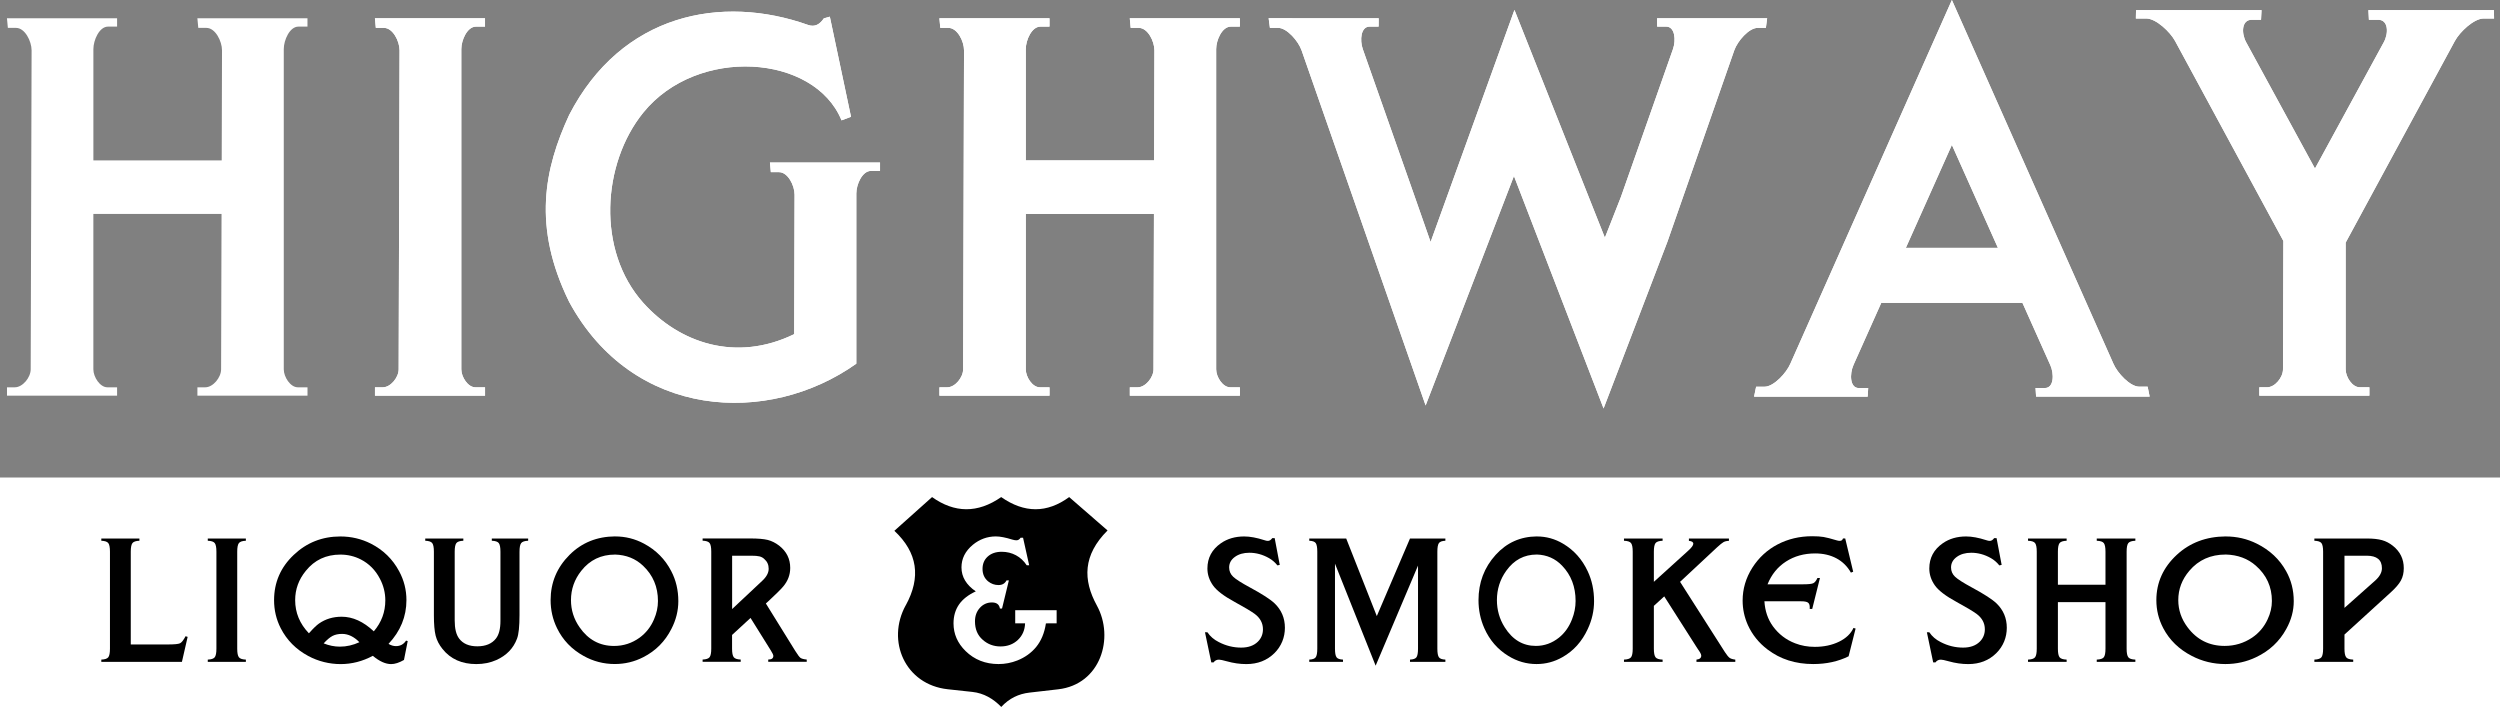 <svg xmlns="http://www.w3.org/2000/svg" id="Layer_1" viewBox="0 0 803.89 230.36"><rect x="0" y="0" width="803.89" height="230.36" fill="#808080" stroke="none"/><path d="m128.19,5.87h27.77v2.69h-2.93c-2.77,0-4.69,4.31-4.69,7.24v102.95c0,2.5,2.14,5.79,4.5,5.79h3.13v2.69h-35.4v-2.69h2.54c2.49,0,5.08-3.16,5.08-5.79l.29-102.54c0-2.98-2.16-7.24-4.99-7.24h-2.64l-.29-3.1h7.63,0Z" style="fill:#fff; fill-rule:evenodd;"></path><path d="m128.19,5.87h27.77v2.69h-2.93c-2.77,0-4.69,4.31-4.69,7.24v102.95c0,2.5,2.14,5.79,4.5,5.79h3.13v2.69h-35.4v-2.69h2.54c2.49,0,5.08-3.16,5.08-5.79l.29-102.54c0-2.98-2.16-7.24-4.99-7.24h-2.64l-.29-3.1h7.63,0Z" style="fill:#fff;"></path><path d="m9.88,5.87h27.77v2.69h-2.93c-2.77,0-4.69,4.31-4.69,7.24v35.78h41.26l.1-35.37c0-2.98-2.16-7.24-4.99-7.24h-2.64l-.29-3.1h35.4v2.69h-2.93c-2.77,0-4.69,4.31-4.69,7.24v102.95c0,2.5,2.14,5.79,4.5,5.79h3.13v2.69h-35.4v-2.69h2.54c2.49,0,5.08-3.16,5.08-5.79l.14-49.95H30.02v49.95c0,2.5,2.14,5.79,4.5,5.79h3.13v2.69H2.25v-2.69h2.54c2.49,0,5.08-3.16,5.08-5.79l.29-102.54c0-2.98-2.16-7.24-4.99-7.24h-2.64l-.29-3.1h7.64Z" style="fill:#fff; fill-rule:evenodd;"></path><path d="m309.7,5.87h27.77v2.69h-2.93c-2.77,0-4.69,4.31-4.69,7.24v35.78h41.26l.1-35.37c0-2.98-2.16-7.24-4.99-7.24h-2.64l-.29-3.1h35.4v2.69h-2.93c-2.77,0-4.69,4.31-4.69,7.24v102.95c0,2.5,2.14,5.79,4.5,5.79h3.13v2.69h-35.4v-2.69h2.54c2.49,0,5.08-3.16,5.08-5.79l.14-49.95h-41.21v49.95c0,2.5,2.14,5.79,4.5,5.79h3.13v2.69h-35.4v-2.69h2.54c2.49,0,5.08-3.16,5.08-5.79l.29-102.54c0-2.98-2.16-7.24-4.99-7.24h-2.64l-.29-3.1h7.63,0Z" style="fill:#fff; fill-rule:evenodd;"></path><path d="m309.7,5.87h27.77v2.69h-2.93c-2.77,0-4.69,4.31-4.69,7.24v35.78h41.26l.1-35.37c0-2.98-2.16-7.24-4.99-7.24h-2.64l-.29-3.1h35.4v2.69h-2.93c-2.77,0-4.69,4.31-4.69,7.24v102.95c0,2.5,2.14,5.79,4.5,5.79h3.13v2.69h-35.4v-2.69h2.54c2.49,0,5.08-3.16,5.08-5.79l.14-49.95h-41.21v49.95c0,2.5,2.14,5.79,4.5,5.79h3.13v2.69h-35.4v-2.69h2.54c2.49,0,5.08-3.16,5.08-5.79l.29-102.54c0-2.98-2.16-7.24-4.99-7.24h-2.64l-.29-3.1h7.63,0Z" style="fill:#fff;"></path><path d="m415.56,5.87h27.77l-.03,2.69h-2.93c-2.77,0-3.18,4.31-2.15,7.24l16.76,47.6,5.04,14.41h0L486.98,3.18l29.08,73.25,5.13-13.03,16.76-47.6c1.03-2.92.62-7.24-2.15-7.24h-2.93l-.03-2.69h35.4l-.41,3.1h-2.64c-2.82,0-6.49,4.25-7.53,7.24l-21.49,61.53-20.53,53.61-10.49-27.2h0l-18.33-47.55-17.92,46.56v.03l-10.48,27.2-18.4-52.66-21.49-61.53c-1.04-2.98-4.71-7.24-7.54-7.24h-2.64l-.41-3.1h7.63,0Z" style="fill:#fff; fill-rule:evenodd;"></path><path d="m415.56,5.87h27.77l-.03,2.69h-2.93c-2.77,0-3.18,4.31-2.15,7.24l16.76,47.6,5.04,14.41h0L486.98,3.18l29.08,73.25,5.13-13.03,16.76-47.6c1.03-2.92.62-7.24-2.15-7.24h-2.93l-.03-2.69h35.4l-.41,3.1h-2.64c-2.82,0-6.49,4.25-7.53,7.24l-21.49,61.53-20.53,53.61-10.49-27.2h0l-18.33-47.55-17.92,46.56v.03l-10.48,27.2-18.4-52.66-21.49-61.53c-1.04-2.98-4.71-7.24-7.54-7.24h-2.64l-.41-3.1h7.63,0Z" style="fill:#fff;"></path><path d="m612.84,79.7l14.8-33.1,14.8,33.1h-29.6Zm46.41,37.6c1.34,2.99,1.18,7.47-1.68,7.47h-3.03l.17,2.77h36.53l-.66-3.2h-2.72c-2.91,0-7.02-4.39-8.32-7.47L627.64,0l-51.91,116.88c-1.3,3.08-5.4,7.47-8.32,7.47h-2.72l-.66,3.2h36.53l.17-2.77h-3.03c-2.85,0-3.01-4.48-1.68-7.47l8.91-19.92h45.4l8.91,19.92h.01Z" style="fill:#fff; fill-rule:evenodd;"></path><path d="m612.84,79.7l14.8-33.1,14.8,33.1h-29.6Zm46.41,37.6c1.34,2.99,1.18,7.47-1.68,7.47h-3.03l.17,2.77h36.53l-.66-3.2h-2.72c-2.91,0-7.02-4.39-8.32-7.47L627.64,0l-51.91,116.88c-1.3,3.08-5.4,7.47-8.32,7.47h-2.72l-.66,3.2h36.53l.17-2.77h-3.03c-2.85,0-3.01-4.48-1.68-7.47l8.91-19.92h45.4l8.91,19.92h.01Z" style="fill:#fff;"></path><path d="m754.26,78.02v40.72c0,2.5,2.14,5.79,4.5,5.79h3.13v2.69h-35.4v-2.69h2.54c2.49,0,5.08-3.16,5.08-5.79l.12-41.26-34.82-64.29c-1.58-2.92-6.12-7.24-9.27-7.24h-3.34l.05-2.69h40.36l-.16,3.1h-3.01c-3.22,0-3.39,4.25-1.77,7.24l22.12,40.6,22.12-40.6c1.63-2.98,1.45-7.24-1.77-7.24h-3.01l-.16-3.1h40.36l.05,2.69h-3.34c-3.15,0-7.69,4.31-9.27,7.24l-35.11,64.82h0Z" style="fill:#fff; fill-rule:evenodd;"></path><path d="m754.26,78.02v40.72c0,2.5,2.14,5.79,4.5,5.79h3.13v2.69h-35.4v-2.69h2.54c2.49,0,5.08-3.16,5.08-5.79l.12-41.26-34.82-64.29c-1.58-2.92-6.12-7.24-9.27-7.24h-3.34l.05-2.69h40.36l-.16,3.1h-3.01c-3.22,0-3.39,4.25-1.77,7.24l22.12,40.6,22.12-40.6c1.63-2.98,1.45-7.24-1.77-7.24h-3.01l-.16-3.1h40.36l.05,2.69h-3.34c-3.15,0-7.69,4.31-9.27,7.24l-35.11,64.82h0Z" style="fill:#fff;"></path><path d="m255.21,52.27h27.77v2.69h-2.93c-2.77,0-4.69,4.31-4.69,7.24v54.74c-28.24,20.07-71.81,18.04-92.36-19.9-11.87-24.2-7.94-42.82,0-60.04C199.87,4.3,232.05-1.85,259.85,8.02c2.18.77,3.77-.2,5.06-2.11l1.93-.55,6.81,32.2-3.05,1.14c-8.71-21.31-46.39-23.92-63.75-2.49-13.27,16.39-15.05,44.4,0,61.17,11.59,12.92,29.81,19.19,48.52,10.07l.13-44.85c0-2.98-2.16-7.24-4.99-7.24h-2.64l-.29-3.1h7.63,0Z" style="fill:#fff; fill-rule:evenodd;"></path><path d="m255.21,52.27h27.77v2.69h-2.93c-2.77,0-4.69,4.31-4.69,7.24v54.74c-28.24,20.07-71.81,18.04-92.36-19.9-11.87-24.2-7.94-42.82,0-60.04C199.87,4.3,232.05-1.85,259.85,8.02c2.18.77,3.77-.2,5.06-2.11l1.93-.55,6.81,32.2-3.05,1.14c-8.71-21.31-46.39-23.92-63.75-2.49-13.27,16.39-15.05,44.4,0,61.17,11.59,12.92,29.81,19.19,48.52,10.07l.13-44.85c0-2.98-2.16-7.24-4.99-7.24h-2.64l-.29-3.1h7.63,0Z" style="fill:#fff;"></path><rect y="153.48" width="803.89" height="76.88"></rect><rect y="153.48" width="803.89" height="76.88" style="fill:#fff;"></rect><path d="m753.88,204.05v4.53c0,1.38.18,2.3.54,2.77.36.46,1.12.71,2.27.75v.72h-12.49v-.72c1.15-.04,1.91-.3,2.27-.75.36-.47.54-1.39.54-2.77v-31.18c0-1.38-.18-2.3-.54-2.77-.36-.46-1.12-.71-2.27-.75v-.72h16.83c2.04,0,3.68.18,4.93.53s2.41.96,3.49,1.82c2.34,1.86,3.5,4.26,3.5,7.19,0,1.51-.3,2.82-.91,3.94-.6,1.13-1.71,2.42-3.31,3.87l-14.87,13.55h.02Zm0-25.37v16.79l9.93-8.83c1.41-1.28,2.11-2.59,2.11-3.92,0-2.69-1.63-4.03-4.91-4.03h-7.13Z"></path><path d="m715.72,172.5c3.54,0,6.87.77,9.98,2.32,4.16,2.07,7.31,5.02,9.43,8.86,1.63,2.9,2.44,6.12,2.44,9.64,0,3.05-.8,6.04-2.41,8.94-2.19,4-5.41,7.03-9.69,9.06-3.08,1.48-6.38,2.21-9.88,2.21-3.85,0-7.46-.87-10.81-2.62-4.09-2.11-7.15-5.07-9.17-8.91-1.48-2.82-2.22-5.83-2.22-9.01,0-5.65,2.19-10.51,6.56-14.57,4.22-3.91,9.47-5.89,15.76-5.93m-.06,5.83c-4.81,0-8.7,1.74-11.65,5.22-2.38,2.79-3.56,5.94-3.56,9.43,0,3.17.99,6.08,2.97,8.72,2.98,4,6.96,6.01,11.94,6.01,3.24,0,6.2-.89,8.85-2.67,2.19-1.49,3.84-3.44,4.96-5.86.92-1.95,1.38-3.92,1.38-5.92,0-4.55-1.72-8.33-5.15-11.34-2.6-2.3-5.85-3.5-9.72-3.6h-.02Z"></path><path d="m677.03,193.61h-15.3v14.97c0,1.38.18,2.3.54,2.77.36.46,1.12.71,2.27.75v.72h-12.42v-.72c1.15-.04,1.91-.3,2.27-.75.36-.47.54-1.39.54-2.77v-31.18c0-1.38-.18-2.3-.54-2.77-.36-.46-1.12-.71-2.27-.75v-.72h12.42v.72c-1.15.04-1.91.3-2.27.75-.36.47-.54,1.39-.54,2.77v10.63h15.3v-10.63c0-1.38-.18-2.3-.54-2.77-.36-.46-1.12-.71-2.27-.75v-.72h12.42v.72c-1.15.04-1.91.3-2.27.75-.36.47-.54,1.39-.54,2.77v31.18c0,1.38.18,2.3.54,2.77.36.46,1.12.71,2.27.75v.72h-12.42v-.72c1.15-.04,1.91-.3,2.27-.75.36-.47.54-1.39.54-2.77v-14.97h0Z"></path><path d="m643.66,181.64l-.76.17c-.81-1-1.71-1.78-2.71-2.34-2.04-1.16-4.15-1.73-6.33-1.73-1.87,0-3.43.45-4.65,1.34-1.23.89-1.84,2.02-1.84,3.39,0,1.17.43,2.15,1.27,2.96.84.81,2.65,1.97,5.41,3.46,3.96,2.13,6.62,3.86,7.97,5.16,2.19,2.13,3.28,4.74,3.28,7.81s-1.13,5.94-3.38,8.17c-2.38,2.34-5.38,3.51-9.01,3.51-2.09,0-4.18-.3-6.3-.9-1.27-.35-2.1-.53-2.5-.53-.76,0-1.33.3-1.75.89h-.73l-2.03-9.69h.78c.9,1.33,2.11,2.38,3.66,3.15,2.29,1.19,4.7,1.78,7.19,1.78,2.29,0,4.08-.63,5.36-1.89,1.1-1.08,1.65-2.42,1.65-4,0-1.99-.9-3.66-2.69-4.98-1.23-.88-3.36-2.15-6.4-3.81-3.49-1.89-5.83-3.68-6.99-5.34-1.18-1.67-1.78-3.48-1.78-5.43,0-3.39,1.45-6.1,4.34-8.11,2.1-1.46,4.6-2.18,7.49-2.18,1.87,0,4.02.4,6.46,1.19.46.16.84.24,1.15.24.52,0,.99-.3,1.41-.89h.78l1.63,8.6h.02Z"></path><path d="m567.36,193.37c.19,3.09,1.1,5.77,2.75,8.04,1.84,2.51,4.2,4.33,7.13,5.45,1.95.76,4.07,1.14,6.32,1.14,2.93,0,5.54-.56,7.8-1.66,2.25-1.1,3.8-2.58,4.64-4.43l.68.21-2.25,8.92c-3.34,1.66-7.13,2.49-11.39,2.49-5.68,0-10.55-1.55-14.64-4.65-2.82-2.13-4.94-4.76-6.36-7.88-1.12-2.52-1.69-5.14-1.69-7.87,0-3.79,1.05-7.3,3.13-10.59,2.07-3.23,4.77-5.73,8.12-7.48s7.05-2.63,11.13-2.63c1.47,0,2.69.08,3.64.24s2.35.52,4.18,1.07c.37.12.71.18,1.02.18.57,0,.91-.26,1.04-.77h.73l2.56,10.69-.73.29c-1.14-2.01-2.7-3.55-4.65-4.59-1.96-1.05-4.25-1.58-6.85-1.58-3.56,0-6.69.87-9.38,2.61-2.69,1.73-4.66,4.18-5.93,7.32h11.34c1.71,0,2.82-.11,3.32-.33.5-.21.96-.77,1.38-1.69h.81l-2.48,9.93h-.81c.01-.23.01-.41.01-.53,0-.73-.19-1.24-.58-1.51-.38-.27-1.1-.41-2.16-.41h-11.85l.02.02Z"></path><path d="m531.81,194.82v13.76c0,1.38.18,2.3.54,2.77.36.46,1.12.71,2.27.75v.72h-12.42v-.72c1.15-.04,1.91-.3,2.27-.75.36-.47.54-1.39.54-2.77v-31.18c0-1.38-.18-2.3-.54-2.77-.36-.46-1.12-.71-2.27-.75v-.72h12.42v.72c-1.15.04-1.91.3-2.27.75-.36.47-.54,1.39-.54,2.77v9.69l10.99-9.96c1.12-1,1.69-1.76,1.69-2.29s-.47-.83-1.41-.93v-.75h12.87v.75c-.71.02-1.29.16-1.74.41-.45.26-1.14.81-2.08,1.68l-11.89,11.09,14.43,22.62c.61.93,1.11,1.54,1.49,1.82.38.28,1,.47,1.84.57v.72h-12.49v-.72c1.02-.1,1.54-.53,1.54-1.28,0-.28-.14-.63-.41-1.08-.06-.13-.28-.45-.63-.95-.27-.43-.45-.7-.53-.81l-10.33-16.21-3.34,3.05h0Z"></path><path d="m494.21,172.5c2.98,0,5.78.77,8.39,2.32,3.5,2.07,6.14,5.02,7.93,8.86,1.37,2.9,2.05,6.12,2.05,9.64,0,3.05-.67,6.04-2.03,8.94-1.84,4-4.55,7.03-8.15,9.06-2.59,1.48-5.36,2.21-8.31,2.21-3.24,0-6.27-.87-9.09-2.62-3.44-2.11-6.01-5.07-7.71-8.91-1.25-2.82-1.87-5.83-1.87-9.01,0-5.65,1.84-10.51,5.52-14.57,3.54-3.91,7.96-5.89,13.25-5.93m-.05,5.83c-4.05,0-7.31,1.74-9.8,5.22-2,2.79-3,5.94-3,9.43,0,3.17.83,6.08,2.49,8.72,2.5,4,5.85,6.01,10.04,6.01,2.73,0,5.21-.89,7.44-2.67,1.84-1.49,3.23-3.44,4.17-5.86.77-1.95,1.16-3.92,1.16-5.92,0-4.55-1.44-8.33-4.33-11.34-2.19-2.3-4.92-3.5-8.17-3.6h0Z"></path><path d="m442.34,214.04l-13.07-32.79v27.33c0,1.38.17,2.3.5,2.77.33.46,1.03.71,2.08.75v.72h-10.85v-.72c1.06-.04,1.75-.3,2.08-.75.33-.47.5-1.39.5-2.77v-31.18c0-1.38-.17-2.3-.5-2.77-.33-.46-1.03-.71-2.08-.75v-.72h11.88l9.84,24.95,10.67-24.95h11.38v.72c-1.06.04-1.75.3-2.08.75-.33.47-.5,1.39-.5,2.77v31.18c0,1.38.17,2.3.5,2.77.33.46,1.03.71,2.08.75v.72h-11.38v-.72c1.06-.04,1.75-.3,2.08-.75.33-.47.5-1.39.5-2.77v-26.71l-13.62,32.17h0Z"></path><path d="m411.53,181.64l-.76.17c-.81-1-1.71-1.78-2.71-2.34-2.04-1.16-4.15-1.73-6.33-1.73-1.87,0-3.43.45-4.65,1.34-1.23.89-1.84,2.02-1.84,3.39,0,1.17.43,2.15,1.27,2.96.84.81,2.65,1.97,5.41,3.46,3.96,2.13,6.62,3.86,7.97,5.16,2.19,2.13,3.28,4.74,3.28,7.81s-1.13,5.94-3.38,8.17c-2.38,2.34-5.38,3.51-9.01,3.51-2.09,0-4.18-.3-6.3-.9-1.27-.35-2.1-.53-2.5-.53-.76,0-1.33.3-1.75.89h-.73l-2.03-9.69h.78c.9,1.33,2.11,2.38,3.66,3.15,2.29,1.19,4.7,1.78,7.19,1.78,2.29,0,4.08-.63,5.36-1.89,1.1-1.08,1.65-2.42,1.65-4,0-1.99-.9-3.66-2.69-4.98-1.23-.88-3.36-2.15-6.4-3.81-3.49-1.89-5.83-3.68-6.99-5.34-1.18-1.67-1.78-3.48-1.78-5.43,0-3.39,1.45-6.1,4.34-8.11,2.1-1.46,4.6-2.18,7.49-2.18,1.87,0,4.02.4,6.46,1.19.46.16.84.24,1.15.24.52,0,.99-.3,1.41-.89h.78l1.63,8.6h.02Z"></path><path d="m356.14,170.57l-12.34-10.73c-7.13,5.21-14.41,5.21-21.86,0-7.62,5.3-15.03,5.12-22.23,0l-12.12,10.84c7.49,7.03,8.61,14.94,3.66,23.97h-.02c-6.29,11.46-.17,25.5,13.51,26.98l7.94.86c3.67.4,6.72,2.19,9.28,4.83,2.56-2.78,5.6-4.21,9.07-4.61l9.23-1.06c13.65-1.57,18.14-16.55,12.45-26.93-4.54-8.27-4.5-16.23,3.43-24.15Zm-19.82,29.88c-.46,3.08-1.52,5.62-3.16,7.62-1.57,1.89-3.58,3.33-6.01,4.3-1.94.77-3.96,1.16-6.05,1.16-4.24,0-7.77-1.4-10.61-4.18-2.59-2.54-3.88-5.51-3.88-8.9,0-2.34.59-4.36,1.76-6.06,1.18-1.7,2.98-3.11,5.4-4.23-3.06-2.09-4.6-4.66-4.6-7.71,0-2.82,1.22-5.24,3.64-7.26,2.19-1.79,4.66-2.7,7.42-2.7,1.34,0,3.11.34,5.29,1.02.5.15.94.23,1.32.23.54,0,.99-.28,1.34-.83h.79l1.97,8.86h-.79c-.92-1.4-2.07-2.47-3.46-3.22-1.38-.74-2.91-1.12-4.59-1.12-1.9,0-3.43.54-4.56,1.6-1.07,1-1.6,2.31-1.6,3.91,0,1.68.6,3.01,1.79,4,.99.79,2.1,1.19,3.34,1.19s2.06-.5,2.58-1.49h.76l-2.2,9.04h-.68c-.2-1.31-1.07-1.96-2.57-1.96s-2.84.58-3.88,1.74c-1.05,1.16-1.57,2.61-1.57,4.33,0,2.52.82,4.49,2.48,5.93,1.61,1.44,3.52,2.15,5.73,2.15s4.1-.69,5.58-2.09c1.48-1.4,2.25-3.17,2.32-5.34h-3.17v-4.22h13.32v4.22h0s-3.46.01-3.46.01Z"></path><path d="m42.05,207.23h11.91c2.1,0,3.41-.13,3.93-.38.53-.26,1.12-1.01,1.78-2.27l.67.21-1.84,8.03h-25.92v-.72c1.14-.04,1.88-.3,2.24-.75.36-.47.54-1.39.54-2.77v-31.18c0-1.38-.18-2.3-.54-2.77-.36-.46-1.11-.71-2.24-.75v-.72h12.25v.72c-1.14.04-1.88.3-2.24.75-.36.47-.54,1.39-.54,2.77v29.83h0Z"></path><path d="m76.28,177.4v31.18c0,1.38.18,2.3.54,2.77.36.46,1.11.71,2.24.75v.72h-12.25v-.72c1.14-.04,1.88-.3,2.24-.75.36-.47.54-1.39.54-2.77v-31.18c0-1.38-.18-2.3-.54-2.77-.36-.46-1.11-.71-2.24-.75v-.72h12.25v.72c-1.14.04-1.88.3-2.24.75-.36.47-.54,1.39-.54,2.77"></path><path d="m99.33,203.64l.3-.32c1.16-1.31,2.14-2.24,2.92-2.8,2.11-1.48,4.54-2.21,7.32-2.21,3.56,0,7,1.57,10.33,4.7,2.47-2.9,3.7-6.21,3.7-9.95,0-2.47-.59-4.8-1.75-6.99-1.44-2.77-3.49-4.82-6.11-6.17-2.03-1.04-4.23-1.57-6.6-1.57-4.6,0-8.3,1.74-11.1,5.22-2.29,2.79-3.43,5.94-3.43,9.42,0,4.04,1.47,7.6,4.42,10.67m16.24,2.87c-1.73-1.78-3.59-2.68-5.57-2.68-1.21,0-2.24.22-3.09.66-.85.45-1.8,1.25-2.84,2.39,1.73.7,3.47,1.05,5.23,1.05,2.13,0,4.22-.48,6.27-1.43h0Zm4.31,4.37c-3.3,1.77-6.75,2.66-10.34,2.66s-7.2-.87-10.44-2.62c-3.92-2.11-6.86-5.07-8.83-8.91-1.43-2.8-2.14-5.81-2.14-9.01,0-5.73,2.11-10.59,6.32-14.57,4.16-3.95,9.16-5.93,15-5.93,3.48,0,6.76.77,9.83,2.32,3.97,2.03,6.99,4.99,9.06,8.86,1.57,2.89,2.35,6,2.35,9.29,0,5.3-1.92,9.99-5.76,14.07.82.49,1.61.72,2.38.72,1.41,0,2.49-.59,3.26-1.77l.53.15-1.2,6.07c-1.54.88-2.92,1.33-4.12,1.33-1.81,0-3.77-.88-5.9-2.66h0Z"></path><path d="m167.05,177.4v20.33c0,3.7-.26,6.24-.8,7.64-1.17,3.12-3.38,5.4-6.62,6.86-1.95.87-4.11,1.31-6.47,1.31-4.66,0-8.29-1.62-10.87-4.86-1.08-1.34-1.82-2.76-2.2-4.25-.38-1.51-.57-3.7-.57-6.59v-20.44c0-1.38-.18-2.3-.54-2.77-.36-.46-1.11-.71-2.24-.75v-.72h12.25v.72c-1.14.04-1.88.3-2.24.75-.36.47-.54,1.39-.54,2.77v22.12c0,2.62.47,4.55,1.42,5.81,1.25,1.67,3.21,2.5,5.86,2.5s4.68-.83,5.98-2.5c.97-1.24,1.45-3.13,1.45-5.69v-22.24c0-1.38-.18-2.3-.54-2.77-.36-.46-1.11-.71-2.24-.75v-.72h11.69v.72c-1.14.04-1.88.3-2.24.75-.36.47-.54,1.39-.54,2.77"></path><path d="m197.74,178.33c-4.47,0-8.09,1.74-10.83,5.22-2.21,2.79-3.31,5.94-3.31,9.43,0,3.17.92,6.08,2.76,8.72,2.77,4,6.47,6.01,11.1,6.01,3.02,0,5.76-.89,8.22-2.67,2.03-1.49,3.57-3.44,4.61-5.86.85-1.95,1.28-3.92,1.28-5.92,0-4.55-1.6-8.33-4.79-11.34-2.42-2.3-5.44-3.5-9.04-3.6m.06-5.83c3.29,0,6.39.77,9.28,2.32,3.87,2.07,6.8,5.02,8.77,8.86,1.52,2.9,2.27,6.12,2.27,9.64,0,3.05-.74,6.04-2.24,8.94-2.03,4-5.03,7.03-9.01,9.06-2.87,1.48-5.93,2.21-9.19,2.21-3.58,0-6.93-.87-10.05-2.62-3.8-2.11-6.65-5.07-8.52-8.91-1.38-2.82-2.06-5.83-2.06-9.01,0-5.65,2.03-10.51,6.1-14.57,3.92-3.91,8.8-5.89,14.65-5.93h0Z"></path><path d="m235.42,195.84l9.62-9.02c1.42-1.3,2.13-2.61,2.13-3.92s-.46-2.32-1.39-3.13c-.44-.44-.97-.71-1.56-.86-.6-.15-1.47-.22-2.62-.22h-6.18v17.16h0Zm10.85-1.78l9.46,15.26c.75,1.2,1.3,1.94,1.65,2.21.37.27,1.04.46,2.03.55v.72h-12.38v-.72c1.1,0,1.64-.39,1.64-1.17,0-.31-.26-.89-.8-1.74l-6.53-10.47-5.94,5.47v4.39c0,1.38.18,2.3.54,2.77.36.46,1.11.71,2.24.75v.72h-12.25v-.72c1.14-.04,1.88-.3,2.24-.75.36-.47.54-1.39.54-2.77v-31.18c0-1.38-.18-2.3-.54-2.77-.36-.46-1.11-.71-2.24-.75v-.72h15.22c2.56,0,4.46.16,5.74.48,1.26.33,2.48.94,3.66,1.84,2.37,1.86,3.55,4.24,3.55,7.15,0,2.23-.76,4.22-2.26,5.99-.75.89-2.32,2.45-4.72,4.68l-.86.78h0Z"></path></svg>